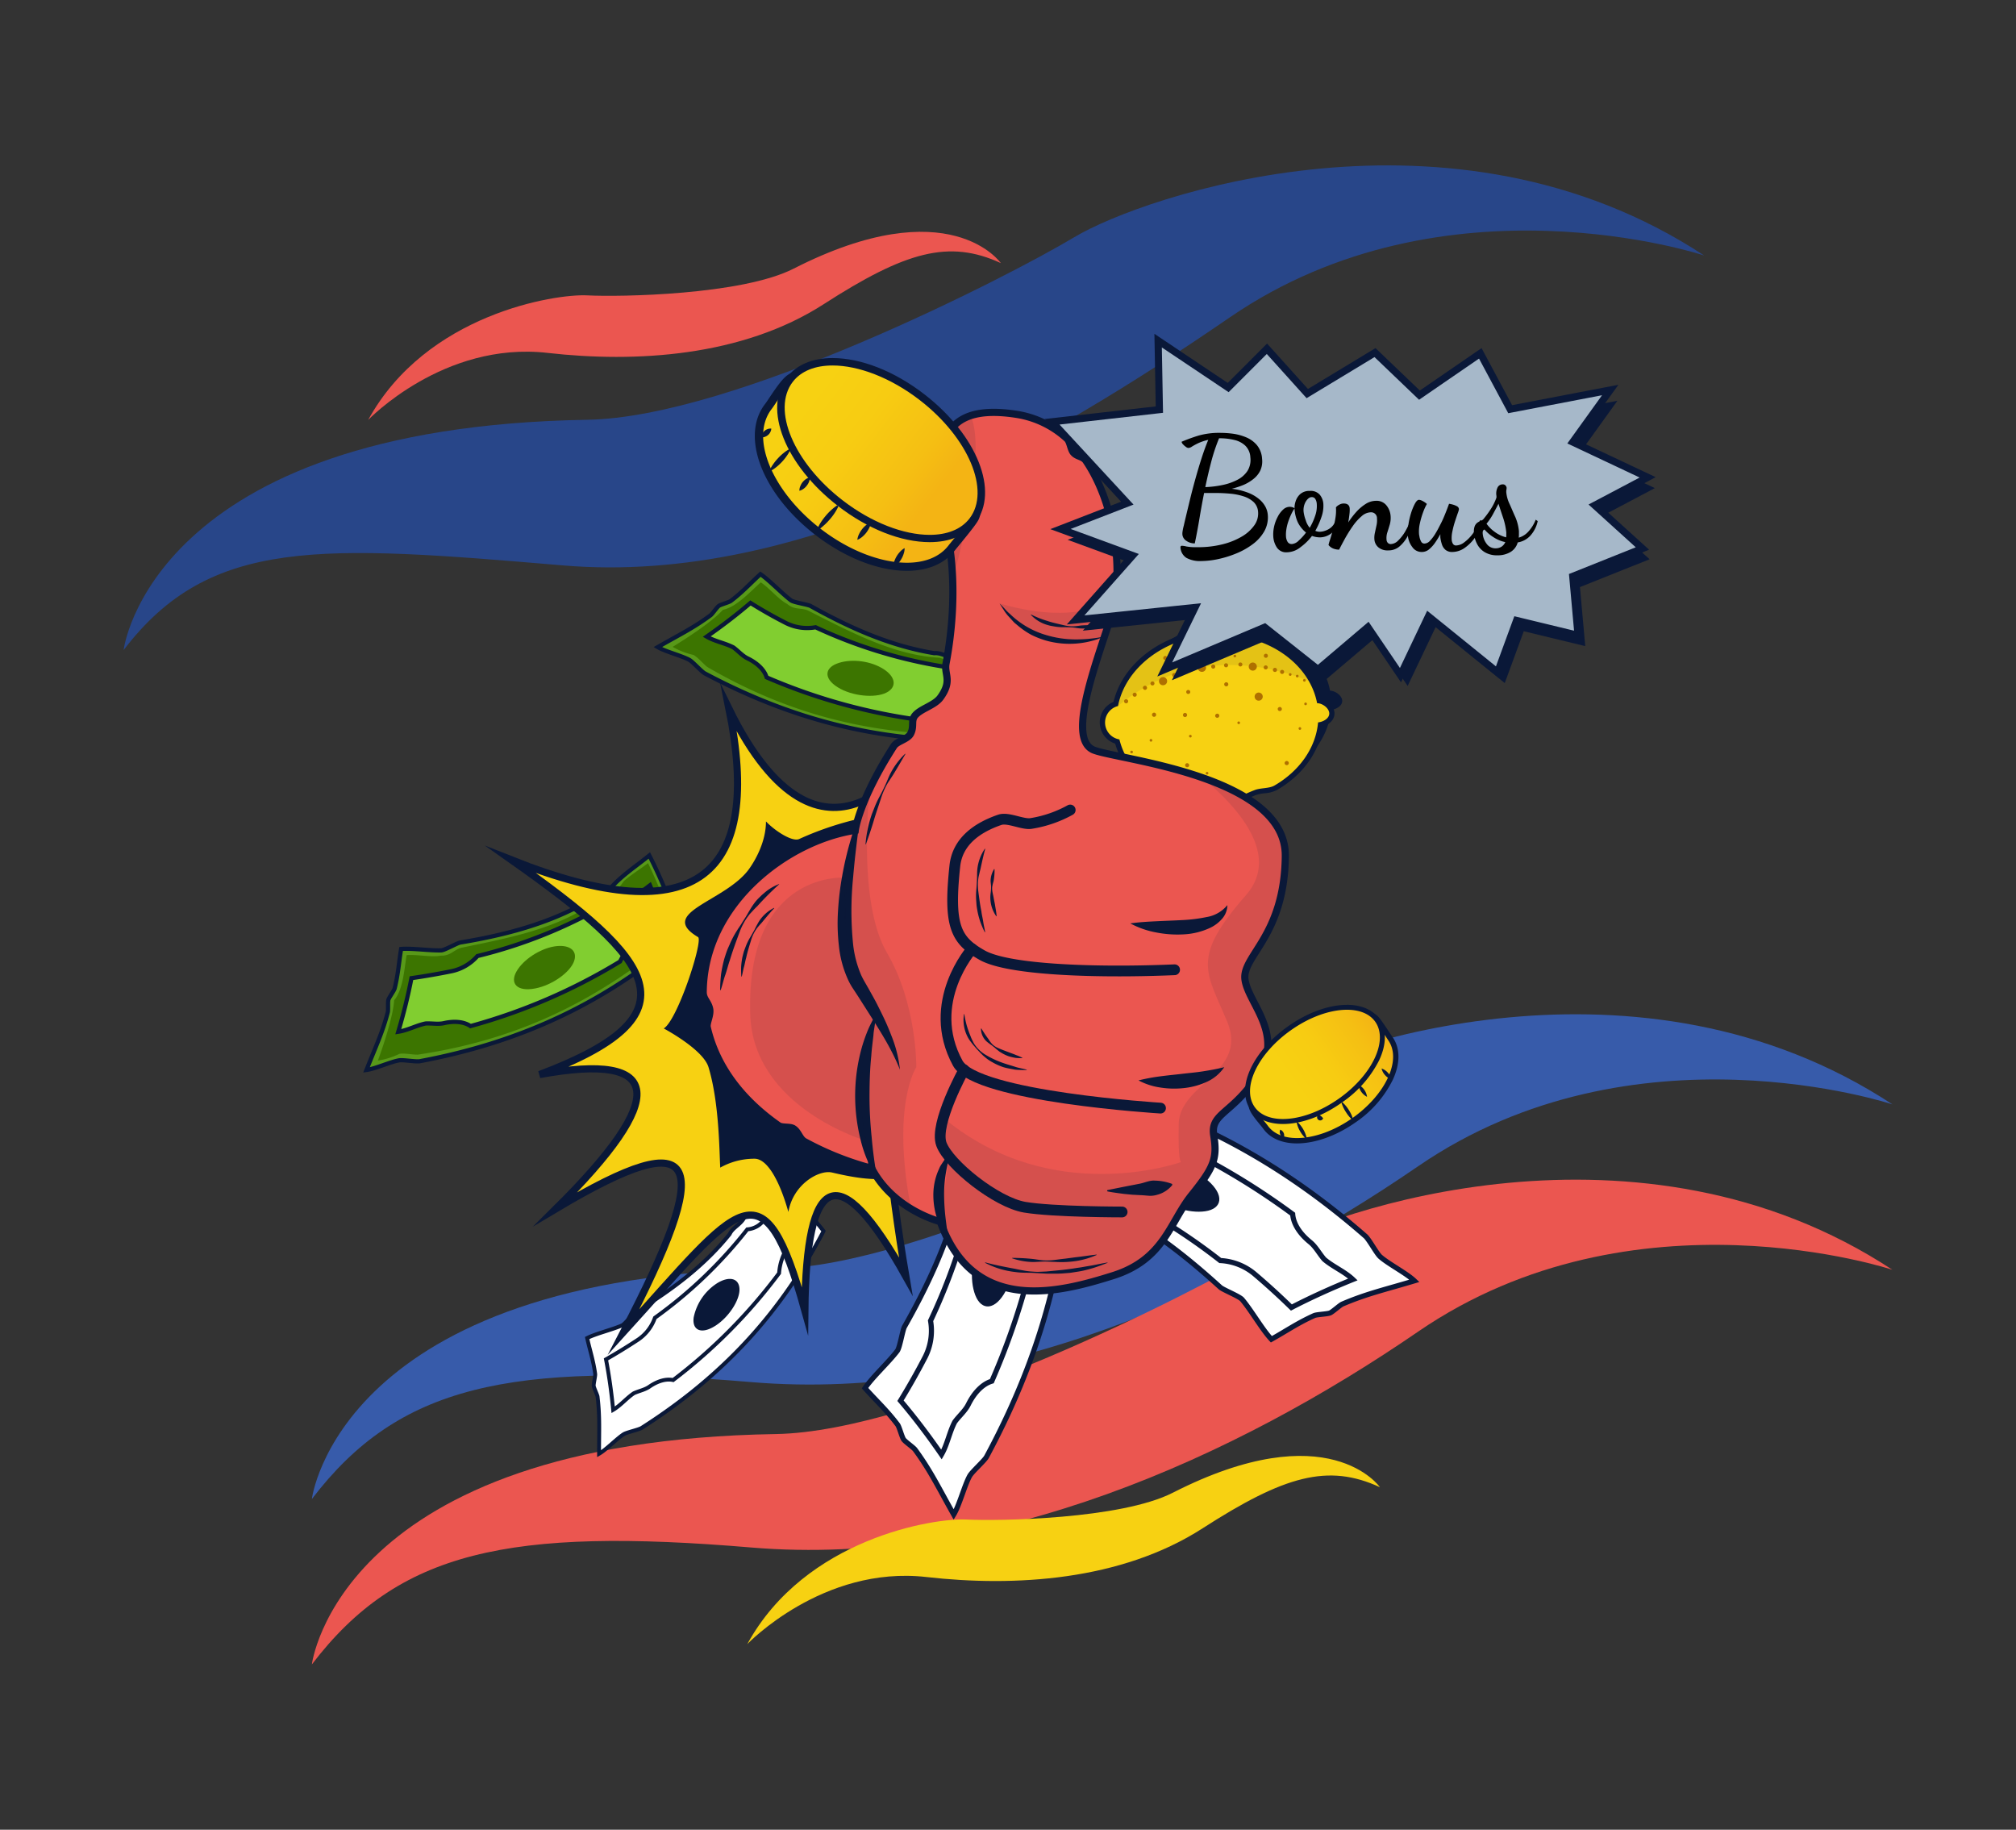 <?xml version="1.0" encoding="UTF-8"?> <svg xmlns="http://www.w3.org/2000/svg" xmlns:xlink="http://www.w3.org/1999/xlink" width="562" height="510" viewBox="0 0 562 510"><rect x="0" y="0" width="562" height="510" fill="#333333" stroke="none"/><defs><style>.cls-1,.cls-18{fill:none;}.cls-2{fill:#375baa;}.cls-17,.cls-3{fill:#eb5650;}.cls-4{fill:#284689;}.cls-15,.cls-19,.cls-5{fill:#0a1838;}.cls-6,.cls-7,.cls-8{fill:#fff;}.cls-11,.cls-12,.cls-17,.cls-18,.cls-36,.cls-6,.cls-8,.cls-9{stroke:#0a1838;stroke-miterlimit:10;}.cls-6{stroke-width:1.08px;}.cls-8{stroke-width:1.43px;}.cls-9{fill:#589919;}.cls-11,.cls-9{stroke-width:1.17px;}.cls-10{fill:#3c7500;}.cls-11{fill:#81ce30;}.cls-12,.cls-14{fill:#f7d112;}.cls-12,.cls-17,.cls-36{stroke-width:2px;}.cls-13{fill:#fffde8;}.cls-15{opacity:0.08;}.cls-16{fill:#af7000;}.cls-18{stroke-linecap:round;stroke-width:3px;}.cls-19{opacity:0.1;}.cls-20{fill:url(#linear-gradient);}.cls-21{fill:url(#linear-gradient-2);}.cls-22{fill:url(#linear-gradient-3);}.cls-23{fill:url(#linear-gradient-4);}.cls-24{fill:url(#linear-gradient-5);}.cls-25{fill:url(#linear-gradient-6);}.cls-26{fill:url(#linear-gradient-7);}.cls-27{fill:url(#linear-gradient-8);}.cls-28{fill:url(#linear-gradient-9);}.cls-29{fill:url(#linear-gradient-10);}.cls-30{fill:url(#linear-gradient-11);}.cls-31{fill:url(#linear-gradient-12);}.cls-32{fill:url(#linear-gradient-13);}.cls-33{fill:url(#linear-gradient-14);}.cls-34{fill:url(#linear-gradient-15);}.cls-35{fill:url(#linear-gradient-16);}.cls-36{fill:url(#linear-gradient-17);}</style><linearGradient id="linear-gradient" x1="-4704.74" y1="-1070.24" x2="-4639.71" y2="-1070.24" gradientTransform="matrix(-0.79, -0.61, -0.61, 0.79, -4112.18, -1876.02)" gradientUnits="userSpaceOnUse"><stop offset="0.06" stop-color="#f4b414"></stop><stop offset="0.21" stop-color="#f5bf13"></stop><stop offset="0.49" stop-color="#f7cc12"></stop><stop offset="0.74" stop-color="#f7d112"></stop></linearGradient><linearGradient id="linear-gradient-2" x1="-4694.99" y1="-1059.06" x2="-4694.2" y2="-1059.06" xlink:href="#linear-gradient"></linearGradient><linearGradient id="linear-gradient-3" x1="-4682.34" y1="-1059.06" x2="-4682.34" y2="-1059.06" xlink:href="#linear-gradient"></linearGradient><linearGradient id="linear-gradient-4" x1="-4672.31" y1="-1055.9" x2="-4671.83" y2="-1055.9" xlink:href="#linear-gradient"></linearGradient><linearGradient id="linear-gradient-5" x1="-4661.23" y1="-1059.23" x2="-4661.23" y2="-1059.23" xlink:href="#linear-gradient"></linearGradient><linearGradient id="linear-gradient-6" x1="-4652.09" y1="-1060.38" x2="-4651.27" y2="-1060.38" xlink:href="#linear-gradient"></linearGradient><linearGradient id="linear-gradient-7" x1="-4644.42" y1="-1063.99" x2="-4643.68" y2="-1063.99" xlink:href="#linear-gradient"></linearGradient><linearGradient id="linear-gradient-8" x1="-4704.47" y1="-1079.78" x2="-4640.15" y2="-1079.78" xlink:href="#linear-gradient"></linearGradient><linearGradient id="linear-gradient-9" x1="-512.9" y1="-53.72" x2="-469.89" y2="-53.72" gradientTransform="matrix(-0.82, 0.58, 0.58, 0.82, 0.08, 629.56)" xlink:href="#linear-gradient"></linearGradient><linearGradient id="linear-gradient-10" x1="-506.44" y1="-46.33" x2="-505.92" y2="-46.33" gradientTransform="matrix(-0.82, 0.58, 0.58, 0.82, 0.08, 629.56)" xlink:href="#linear-gradient"></linearGradient><linearGradient id="linear-gradient-11" x1="-498.08" y1="-46.33" x2="-498.08" y2="-46.33" gradientTransform="matrix(-0.82, 0.58, 0.58, 0.82, 0.08, 629.56)" xlink:href="#linear-gradient"></linearGradient><linearGradient id="linear-gradient-12" x1="-491.45" y1="-44.24" x2="-491.14" y2="-44.24" gradientTransform="matrix(-0.82, 0.58, 0.58, 0.82, 0.08, 629.56)" xlink:href="#linear-gradient"></linearGradient><linearGradient id="linear-gradient-13" x1="-484.13" y1="-46.45" x2="-484.13" y2="-46.45" gradientTransform="matrix(-0.82, 0.58, 0.58, 0.82, 0.08, 629.56)" xlink:href="#linear-gradient"></linearGradient><linearGradient id="linear-gradient-14" x1="-478.08" y1="-47.2" x2="-477.54" y2="-47.2" gradientTransform="matrix(-0.82, 0.58, 0.58, 0.82, 0.08, 629.56)" xlink:href="#linear-gradient"></linearGradient><linearGradient id="linear-gradient-15" x1="-473.01" y1="-49.59" x2="-472.52" y2="-49.59" gradientTransform="matrix(-0.82, 0.58, 0.58, 0.82, 0.08, 629.56)" xlink:href="#linear-gradient"></linearGradient><linearGradient id="linear-gradient-16" x1="-512.72" y1="-60.04" x2="-470.18" y2="-60.04" gradientTransform="matrix(-0.82, 0.58, 0.58, 0.82, 0.08, 629.56)" xlink:href="#linear-gradient"></linearGradient><linearGradient id="linear-gradient-17" x1="381.78" y1="209.63" x2="372.44" y2="65.97" gradientUnits="userSpaceOnUse"><stop offset="0.24" stop-color="#a6b8c9"></stop><stop offset="1" stop-color="#a6b8c9"></stop></linearGradient></defs><g id="Layer_2" data-name="Layer 2"><g id="Layer_1-2" data-name="Layer 1"><rect class="cls-1" width="562" height="510"></rect><path class="cls-2" d="M86.94,417.82s7.41-62.24,129.33-64.21C256.84,353,332.83,314.18,352,302.69s105.21-41.15,175.55,5.13c0,0-72.06-24-132.18,17.22-50.81,34.85-118.44,65.9-185.93,60.19S111.08,386.17,86.94,417.82Z"></path><path class="cls-3" d="M86.94,463.92s7.41-62.24,129.33-64.21c40.57-.66,116.56-39.43,135.72-50.92s105.21-41.15,175.55,5.13c0,0-72.06-24-132.18,17.22C344.55,406,276.92,437,209.43,431.33S111.08,432.27,86.94,463.92Z"></path><path class="cls-4" d="M34.46,181.19S41.87,119,163.79,117c40.57-.66,116.56-39.43,135.73-50.91s105.2-41.16,175.54,5.12c0,0-72.06-24-132.18,17.22C292.07,123.27,224.44,163.31,157,157.6S58.6,149.54,34.46,181.19Z"></path><path class="cls-5" d="M348.61,228.92a10.84,10.84,0,0,1,1.86,2.09,11.28,11.28,0,0,1,.76,1.18,8.55,8.55,0,0,1,.62,1.25c.35.87.57,1.79.84,2.67l.84,2.66a11.81,11.81,0,0,1,.25,5.64,9.86,9.86,0,0,1-2.83,4.86l-.07-.06a19.23,19.23,0,0,0,1.86-5c.12-.42.11-.87.2-1.3,0-.22.08-.44.1-.66v-.66c.05-.89,0-1.78-.05-2.69-.08-.45-.13-.91-.22-1.35a9.9,9.9,0,0,0-.4-1.31,7.36,7.36,0,0,0-.6-1.23c-.2-.41-.45-.79-.68-1.18-.87-1.59-1.71-3.18-2.57-4.83Z"></path><path class="cls-6" d="M167,405.2c2-1.13,5-4.27,6.89-5.46.85-.53,4.16-1.23,5-1.76,23.62-15.06,39.27-33,50.7-54.84A119.22,119.22,0,0,0,214,326.71c-2.13,3.81-5,7.9-6.24,12-.75,2.42-3.47,3.3-4.34,5.26-6.81,8.48-15.48,15.2-26.24,21.76-.69.42-3,3.34-3.77,3.69-2.79,1.22-7.21,2.26-9.73,3.53.75,3.39,1.74,6.29,2.24,10,.08.6-.48,2.74-.41,3.34s1,2.48,1.07,3C167.25,394.85,167,398.77,167,405.2Z"></path><path class="cls-7" d="M168.84,401.84a18.67,18.67,0,0,0,4.46-3.66c1.14-.7,3-1,4.45-1.56,24.75-14.48,39-32.57,50.2-53.28a119.29,119.29,0,0,0-13.58-14.65c-1.18,2.05-3,4.4-4.06,6.58-.78,3.05-1,3.77-2.49,5.66-.78,1-2,1.59-2.8,2.56-6.23,9.76-17,16.61-27,23.28-1.67,1.11-1.85,3.09-4.28,3.94-1.89,1.3-6,2-8.22,3.17.86,3.87,2.43,8.59,1.36,12C168.05,389.21,168.66,396.31,168.84,401.84Z"></path><path class="cls-6" d="M177.87,373.4a12.18,12.18,0,0,0,4.7-6.1,125.69,125.69,0,0,0,25.76-24.65,6.29,6.29,0,0,0,4.91-3q2-2.89,3.75-5.87c2.25,2.3,4.46,4.75,6.6,7.35q-1.87,3.28-4,6.5a15.38,15.38,0,0,0-2.4,7.24,150,150,0,0,1-29.54,29.79c-1.88-.41-4.24.19-6.65,1.86-1.28.88-2.88,1.16-4.31,1.82-2,1.33-3.66,3.38-5.76,4.62q-.72-7.44-2-14.07Q173.49,376.29,177.87,373.4Z"></path><path class="cls-5" d="M193.38,367.19c-.5,3.57,2.1,4.88,6.09,2.31,3.81-2.45,6.88-7.33,6.67-10.36s-3.06-3.42-6.2-1.49A14.88,14.88,0,0,0,193.38,367.19Z"></path><path class="cls-8" d="M265.87,422.15c1.58-2.59,3-8.15,4.46-10.78.65-1.17,4-4.12,4.67-5.29,17.66-32.74,24.21-63.66,23.34-96.39a157.45,157.45,0,0,0-28.72-9c0,5.8-.67,12.39.51,18,.7,3.29-1.89,6.07-1.63,8.9-2.41,14.25-8.12,27.65-16.36,42.22-.53.93-1.29,5.79-2,6.72-2.45,3.22-6.9,7.28-9,10.38,3.06,3.45,6.08,6.18,9.09,10.19.48.64,1.21,3.49,1.69,4.14s2.76,2.23,3.18,2.82C259.46,410,261.67,414.72,265.87,422.15Z"></path><path class="cls-7" d="M265.83,417.07a25.2,25.2,0,0,0,2.8-7.12c.87-1.56,2.81-3,4.15-4.69,19.34-32.81,24.16-63,23.78-94.28a156.18,156.18,0,0,0-25.24-8.2c0,3.14-.58,7-.44,10.25,1.06,4,1.23,5,.76,8.17-.25,1.69-1.25,3.11-1.59,4.79-.91,15.35-9,30.25-16.27,44.46-1.22,2.38-.15,4.79-2.42,7.35-1.35,2.74-5.7,6.27-7.48,9,3.5,3.94,8.37,8.4,9.33,13C256.74,402.93,262.05,410.78,265.83,417.07Z"></path><path class="cls-8" d="M257.91,378.24a16.19,16.19,0,0,0,1.5-10.11,166.62,166.62,0,0,0,13.93-45.26,8.39,8.39,0,0,0,3.76-6.68c.28-3.1.47-6.18.54-9.24q6.17,1.83,12.42,4.26-.06,5-.46,10.14a20.38,20.38,0,0,0,1.89,9.95,199.07,199.07,0,0,1-15,53.67c-2.45.74-4.8,3-6.52,6.45-.91,1.85-2.58,3.22-3.81,4.91-1.5,2.85-2.07,6.29-3.7,9.09q-5.64-8.19-11.43-15C253.48,386.42,255.77,382.36,257.91,378.24Z"></path><path class="cls-5" d="M271.88,361c1.73,4.46,5.59,4.3,8.55-1.27,2.84-5.3,3.25-12.95,1-16.33s-5.76-2-8.15,2.29C270.84,350.16,270.19,356.64,271.88,361Z"></path><path class="cls-8" d="M394.29,357c-2.18-2.1-7.29-4.72-9.54-6.73-1-.89-3.12-4.85-4.12-5.72-28-24.47-56.72-37.7-88.84-44.1a157.63,157.63,0,0,0-15.1,26c5.65,1.29,11.93,3.39,17.61,3.47,3.37.05,5.5,3.2,8.33,3.56,13.36,5.51,25.16,14.05,37.54,25.31.79.72,5.36,2.53,6.11,3.43,2.61,3.1,5.58,8.34,8.14,11.07,4-2.22,7.37-4.56,11.95-6.61.73-.32,3.67-.41,4.41-.73s2.78-2.2,3.45-2.48C381,360.57,386.11,359.46,394.29,357Z"></path><path class="cls-7" d="M389.32,355.92a25.14,25.14,0,0,0-6.33-4.31c-1.32-1.19-2.34-3.41-3.65-5.08-27.72-26.13-56.1-37.5-86.68-44.06a157.08,157.08,0,0,0-13.58,22.8c3.05.73,6.7,2.12,9.9,2.7,4.17-.14,5.18-.09,8.13,1.06,1.59.62,2.76,1.91,4.32,2.62,14.77,4.28,27.52,15.44,39.76,25.7,2.05,1.72,4.64,1.21,6.63,4,2.37,1.92,4.85,6.93,7.12,9.28,4.61-2.55,10-6.31,14.75-6.22C373.52,361.65,382.35,358.22,389.32,355.92Z"></path><path class="cls-8" d="M349.7,355.06a16.12,16.12,0,0,0-9.53-3.71,166.52,166.52,0,0,0-41.05-23.6,8.4,8.4,0,0,0-5.68-5.14q-4.44-1.46-8.89-2.58,3.13-5.59,6.9-11.17,4.89,1.17,9.79,2.7a20.53,20.53,0,0,0,10.12.36,199.38,199.38,0,0,1,49,26.49c.18,2.56,1.82,5.33,4.85,7.79,1.6,1.29,2.56,3.22,3.94,4.8,2.45,2.1,5.68,3.41,8,5.62Q368,360.31,360,364.44,355,359.55,349.7,355.06Z"></path><path class="cls-5" d="M336,337.61c4.74-.7,5.43-4.49.66-8.62-4.54-3.94-11.91-6-15.7-4.63s-3.21,5.18.42,8.46C325.17,336.23,331.35,338.29,336,337.61Z"></path><path class="cls-5" d="M346.32,232.62a6.13,6.13,0,0,1,1.49,3.35c.07.61,0,1.24,0,1.84a13.8,13.8,0,0,0,.24,1.81,9.45,9.45,0,0,1,.17,1.83,11.29,11.29,0,0,1-.1,1.84,10.6,10.6,0,0,1-1.14,3.49l-.1,0a15.68,15.68,0,0,1,.05-1.82c0-.6.1-1.18.13-1.77.16-1.17.26-2.33.44-3.52a6.31,6.31,0,0,0,0-1.79,11.28,11.28,0,0,0-.53-1.71c-.32-1.14-.54-2.26-.77-3.47Z"></path><path class="cls-9" d="M102.16,298.23c2.45-.33,6.7-2.28,9.11-2.69,1.07-.19,4.68.45,5.74.25,29.79-5.57,52.75-17.25,73-34.56a127.31,127.31,0,0,0-9-22.79c-3.68,3-8.19,5.92-11.11,9.51-1.73,2.13-4.82,1.9-6.48,3.53-10.27,5.76-21.69,9-35.13,11.23-.87.15-4.33,2.15-5.28,2.18-3.3.1-8.15-.64-11.19-.39-.62,3.71-.8,7-1.8,11-.16.64-1.59,2.56-1.76,3.19s0,2.89-.16,3.46C106.58,287.94,104.71,291.76,102.16,298.23Z"></path><path class="cls-10" d="M105.35,295.6a20.22,20.22,0,0,0,6-1.87c1.43-.24,3.37.23,5.1.23,30.7-4.54,52.3-16.94,71.92-33.2a127.68,127.68,0,0,0-7.72-20.19c-2,1.58-4.74,3.22-6.72,5-2,2.74-2.57,3.36-4.79,4.67-1.2.7-2.61.8-3.85,1.44-10.19,7.28-23.76,9.81-36.51,12.45-2.13.44-3.11,2.36-5.9,2.23-2.42.54-6.88-.4-9.53-.14-.69,4.24-1,9.61-3.47,12.58C109.66,282.61,107.41,290,105.35,295.6Z"></path><path class="cls-11" d="M125.9,270.7a13.15,13.15,0,0,0,7.19-4.22,135.76,135.76,0,0,0,35.81-14.34,6.85,6.85,0,0,0,6.16-1q3.16-2.11,6.13-4.39,2,4.84,3.66,10.06-3.22,2.53-6.66,4.9a16.49,16.49,0,0,0-5.34,6.29,162.34,162.34,0,0,1-41.69,18c-1.72-1.17-4.33-1.52-7.42-.82-1.64.37-3.36,0-5.07.09-2.57.51-5,1.91-7.65,2.31q2.3-7.77,3.68-14.94Q120.34,271.83,125.9,270.7Z"></path><path class="cls-10" d="M144,270.74c-1.94,3.38.14,5.74,5.18,4.77,4.82-.92,9.87-4.58,10.89-7.7s-1.69-4.67-5.63-4S145.89,267.43,144,270.74Z"></path><path class="cls-12" d="M255.15,210.12s-25.72,40.79-51.91-12.5c9.26,45.91-8.22,62.89-60.64,42.08,40,28.21,52.25,43.06,7.81,59.81,34.86-6.39,35.89,6.36,4.6,37.38,41.21-24.56,43.87-13.74,18.83,34.38,32.4-35.7,38.81-48.12,50.53-6,.39-38.05,9.22-43.36,28.15-9.5C243.56,303,242.28,253.47,255.15,210.12Z"></path><path class="cls-5" d="M242.46,227.58a87.57,87.57,0,0,0-19.68,6.28c-1.94.88-6.84-2.34-9.25-4.91,0,5.43-2.72,10.41-4.57,13.06-6.44,9.28-26,12.27-14.37,19.18,1.51.9-5.68,23.14-9.56,25.47,0,0,10.95,5.78,12.48,10.79,3,9.93,3,23.35,3.27,28a19.33,19.33,0,0,1,9.51-2.48c3.4-.08,6.89,5.6,9.49,14.84,1.29-7.67,8.49-11.83,12.15-11,5.16,1.21,10.24,2.14,14.92,1.74Z"></path><path class="cls-13" d="M343.13,209.89a6.94,6.94,0,1,1,7.29,6.58A7,7,0,0,1,343.13,209.89Z"></path><path class="cls-5" d="M315.66,202.6c1.42,5.57,4.36,9.07,9.36,11.81,2.13,1.17,5.57,1.51,8.06,2.29,3.57,1.12,7,3.19,11.12,3,3.57-.18,6.15-1.86,9.24-3,1.63-.61,4-.39,5.43-1.23,6.89-4,11.54-10.41,12.18-17.61,1.45-.14,3.19-1.12,3.12-2.56s-1.93-2.76-3.39-2.79c-2.19-11.43-14.52-19.76-28.93-19-13.57.69-24.49,9.19-26.57,19.86a4.75,4.75,0,0,0,.38,9.3Z"></path><path class="cls-14" d="M340.05,224a21.13,21.13,0,0,1-7.8-1.94c-1-.4-2-.77-3-1.08s-1.88-.5-2.94-.73a20.52,20.52,0,0,1-5.24-1.62c-5.16-2.82-8.14-6.48-9.6-11.82a5.47,5.47,0,0,1-.42-10.5c2.38-10.95,13.72-19.33,27.16-20,.6,0,1.2,0,1.79,0,13.76,0,25.34,8,27.78,19.14,1.64.31,3.42,1.74,3.51,3.42s-1.5,2.85-3.18,3.22c-.83,7.09-5.35,13.48-12.48,17.61a8.59,8.59,0,0,1-3.28.84,10.16,10.16,0,0,0-2.27.44c-.83.32-1.65.68-2.44,1a19.39,19.39,0,0,1-7,2Z"></path><path class="cls-5" d="M340,176.92c13.65,0,25.07,8.12,27.17,19.08,1.47,0,3.32,1.36,3.39,2.79s-1.67,2.42-3.12,2.56c-.64,7.2-5.29,13.62-12.18,17.61-1.45.84-3.8.62-5.43,1.23-3.09,1.16-5.67,2.84-9.24,3h-.57c-3.84,0-7.15-1.92-10.55-3-2.49-.78-5.92-1.12-8.05-2.29-5-2.74-7.95-6.24-9.37-11.81a4.75,4.75,0,0,1-.38-9.3c2.08-10.67,13-19.17,26.57-19.86.59,0,1.18-.05,1.76-.05m0-1.45c-.61,0-1.22,0-1.83,0-13.6.7-25.11,9.13-27.75,20.2a6.2,6.2,0,0,0,.45,11.63c1.56,5.34,4.63,9,9.85,11.88a20.93,20.93,0,0,0,5.43,1.69c1.05.23,2,.45,2.89.71s1.91.68,2.92,1.07a21.73,21.73,0,0,0,8.06,2l.65,0a19.7,19.7,0,0,0,7.26-2.09c.78-.35,1.59-.71,2.41-1a10.75,10.75,0,0,1,2.1-.4,9.2,9.2,0,0,0,3.55-.93c7.17-4.15,11.77-10.54,12.78-17.66,1.81-.56,3.34-2,3.24-3.84s-1.83-3.45-3.62-4C365.7,183.51,354,175.47,340,175.47Z"></path><path class="cls-15" d="M311.72,196.74c21.23-17.76,45-10.31,53.18-6.9-4.67-8.12-15-13.46-26.63-12.87C324.74,177.66,313.85,186.11,311.72,196.74Z"></path><path class="cls-16" d="M349.91,193.59a1.13,1.13,0,1,1,.4,1.55A1.13,1.13,0,0,1,349.91,193.59Z"></path><path class="cls-16" d="M356.92,187a.58.58,0,0,1,.78-.21.57.57,0,0,1,.2.78.56.56,0,0,1-.77.2A.57.57,0,0,1,356.92,187Z"></path><path class="cls-16" d="M354.92,186.43a.57.57,0,0,1,1,.58.57.57,0,0,1-1-.58Z"></path><path class="cls-16" d="M352.35,185.74a.57.57,0,0,1,.78-.2.56.56,0,0,1,.2.77.57.57,0,0,1-.77.21A.58.58,0,0,1,352.35,185.74Z"></path><path class="cls-16" d="M345.3,184.92a.56.56,0,1,1,.2.77A.56.56,0,0,1,345.3,184.92Z"></path><path class="cls-16" d="M337.72,185.51a.57.57,0,0,1,.78-.2.56.56,0,0,1,.2.77.57.57,0,0,1-.77.21A.58.58,0,0,1,337.72,185.51Z"></path><path class="cls-16" d="M341.3,185.15a.57.57,0,0,1,.78-.2.56.56,0,0,1,.2.77.57.57,0,0,1-.78.2A.56.56,0,0,1,341.3,185.15Z"></path><path class="cls-16" d="M331.94,186.19a.57.57,0,0,1,.78-.2.56.56,0,0,1,.2.77.58.58,0,0,1-.78.21A.57.57,0,0,1,331.94,186.19Z"></path><path class="cls-16" d="M326.85,187.86a.56.56,0,0,1,1,.57.56.56,0,1,1-1-.57Z"></path><path class="cls-16" d="M329.64,186.73a.56.56,0,0,1,.77-.2.57.57,0,0,1,.21.77.58.58,0,0,1-.78.21A.57.57,0,0,1,329.64,186.73Z"></path><path class="cls-16" d="M318.68,191.43a.57.57,0,0,1,1,.58.56.56,0,0,1-.77.2A.58.58,0,0,1,318.68,191.43Z"></path><path class="cls-16" d="M315.83,193.35a.57.57,0,0,1,.78-.2.56.56,0,0,1,.2.77.57.57,0,0,1-.78.2A.56.56,0,0,1,315.83,193.35Z"></path><path class="cls-16" d="M313.44,195.17a.56.56,0,0,1,.77-.2.57.57,0,1,1-.77.2Z"></path><path class="cls-16" d="M321.23,198.92a.57.57,0,0,1,.78-.2.57.57,0,0,1-.58,1A.57.57,0,0,1,321.23,198.92Z"></path><path class="cls-16" d="M329.85,199a.56.56,0,1,1,1,.57.56.56,0,1,1-1-.57Z"></path><path class="cls-16" d="M336.17,215.33a.37.37,0,1,1,.64.38.38.38,0,0,1-.51.13A.37.37,0,0,1,336.17,215.33Z"></path><path class="cls-16" d="M341.27,218.57a.37.37,0,1,1,.13.51A.38.38,0,0,1,341.27,218.57Z"></path><path class="cls-16" d="M320.53,206.16a.38.38,0,0,1,.52-.13.38.38,0,0,1,.13.51.37.37,0,0,1-.51.13A.37.37,0,0,1,320.53,206.16Z"></path><path class="cls-16" d="M331.51,205a.38.38,0,0,1,.52-.13.38.38,0,0,1,.13.51.37.37,0,0,1-.51.13A.37.37,0,0,1,331.51,205Z"></path><path class="cls-16" d="M339.36,179.83a.37.37,0,0,1,.51-.14.38.38,0,0,1,.14.51.37.37,0,1,1-.65-.37Z"></path><path class="cls-16" d="M345,201.27a.37.37,0,1,1,.13.51A.36.36,0,0,1,345,201.27Z"></path><path class="cls-16" d="M323.39,215.44a.37.37,0,0,1,.51-.13.37.37,0,1,1-.38.64A.38.38,0,0,1,323.39,215.44Z"></path><path class="cls-16" d="M359.35,187.82a.37.37,0,0,1,.51-.14.39.39,0,0,1,.14.52.4.4,0,0,1-.52.13A.38.38,0,0,1,359.35,187.82Z"></path><path class="cls-16" d="M343.92,182.67a.37.37,0,1,1,.64.38.37.37,0,0,1-.51.13A.36.36,0,0,1,343.92,182.67Z"></path><path class="cls-16" d="M362.05,202.86a.38.38,0,0,1,.51-.13.38.38,0,0,1,.14.51.39.39,0,0,1-.52.14A.4.4,0,0,1,362.05,202.86Z"></path><path class="cls-16" d="M327.42,185.54a.38.38,0,0,1,.52-.13.38.38,0,0,1,.13.51.37.37,0,0,1-.51.13A.37.37,0,0,1,327.42,185.54Z"></path><path class="cls-16" d="M315.13,209.42a.38.38,0,0,1,.51-.14.37.37,0,1,1-.37.65A.37.37,0,0,1,315.13,209.42Z"></path><path class="cls-16" d="M363.64,196a.37.37,0,0,1,.51-.14.39.39,0,0,1,.13.52.38.38,0,0,1-.51.13A.36.36,0,0,1,363.64,196Z"></path><path class="cls-16" d="M363.3,189.44a.39.39,0,0,1,.52-.14.4.4,0,0,1,.13.52.38.38,0,0,1-.51.13A.37.37,0,0,1,363.3,189.44Z"></path><path class="cls-16" d="M361.31,188.25a.37.37,0,0,1,.51-.13.36.36,0,0,1,.13.51.37.37,0,1,1-.64-.38Z"></path><path class="cls-16" d="M330.76,192.59a.57.57,0,0,1,.78-.2.56.56,0,1,1-.78.2Z"></path><path class="cls-16" d="M338.85,199.2a.56.56,0,0,1,.77-.2.58.58,0,0,1,.21.78.57.57,0,1,1-1-.58Z"></path><path class="cls-16" d="M358.21,212.39a.57.57,0,0,1,.78-.2.56.56,0,1,1-.57,1A.55.55,0,0,1,358.21,212.39Z"></path><path class="cls-16" d="M352.39,182.5a.58.58,0,0,1,.78-.21.57.57,0,0,1,.2.78.56.56,0,0,1-.77.2A.57.57,0,0,1,352.39,182.5Z"></path><path class="cls-16" d="M330.46,213a.56.56,0,0,1,.77-.2.57.57,0,0,1,.2.78.58.58,0,0,1-.77.2A.57.57,0,0,1,330.46,213Z"></path><path class="cls-16" d="M334,182.36a.56.56,0,1,1,.2.77A.56.56,0,0,1,334,182.36Z"></path><path class="cls-16" d="M324.36,183.11a.56.56,0,0,1,.77-.2.58.58,0,0,1,.21.78.59.59,0,0,1-.78.2A.57.57,0,0,1,324.36,183.11Z"></path><path class="cls-16" d="M320.79,190.21a.56.56,0,1,1,.2.77A.56.56,0,0,1,320.79,190.21Z"></path><path class="cls-16" d="M356.29,197.33a.56.56,0,0,1,.77-.2.58.58,0,0,1,.21.78.57.57,0,1,1-1-.58Z"></path><path class="cls-16" d="M341.35,190.45a.57.57,0,1,1,.2.77A.56.56,0,0,1,341.35,190.45Z"></path><path class="cls-16" d="M348.27,185.22a1.13,1.13,0,1,1,.4,1.55A1.13,1.13,0,0,1,348.27,185.22Z"></path><path class="cls-16" d="M334.07,185.56a1.14,1.14,0,1,1,.41,1.55A1.13,1.13,0,0,1,334.07,185.56Z"></path><path class="cls-16" d="M323.23,189.29a1.14,1.14,0,1,1,.41,1.55A1.14,1.14,0,0,1,323.23,189.29Z"></path><path class="cls-9" d="M183.37,180.36c2.12,1.27,6.66,2.39,8.81,3.58.95.52,3.38,3.27,4.33,3.77,26.76,14.24,52,19.43,78.64,18.57a128.53,128.53,0,0,0,7.18-23.44c-4.73,0-10.1-.48-14.62.5-2.68.58-4.95-1.52-7.26-1.28-11.62-1.91-22.57-6.5-34.47-13.14-.76-.43-4.73-1-5.49-1.59-2.63-2-6-5.59-8.5-7.29-2.79,2.52-5,5-8.26,7.46-.52.39-2.83,1-3.36,1.39s-1.8,2.26-2.28,2.61C193.25,175.07,189.41,176.9,183.37,180.36Z"></path><path class="cls-10" d="M187.51,180.3a20.9,20.9,0,0,0,5.82,2.25c1.27.7,2.49,2.27,3.84,3.36,26.82,15.6,51.44,19.38,76.92,18.92a127.76,127.76,0,0,0,6.56-20.59c-2.55,0-5.71-.45-8.35-.32-3.29.89-4.1,1-6.65.66-1.38-.19-2.55-1-3.91-1.27-12.51-.67-24.69-7.16-36.31-13.05-1.93-1-3.89-.1-6-1.94-2.24-1.08-5.13-4.61-7.36-6-3.19,2.88-6.8,6.86-10.56,7.66C199,172.83,192.62,177.19,187.51,180.3Z"></path><path class="cls-11" d="M219.11,173.66a13.2,13.2,0,0,0,8.25,1.18A135.9,135.9,0,0,0,264.29,186a6.86,6.86,0,0,0,5.46,3c2.53.22,5,.36,7.53.4q-1.45,5-3.41,10.14-4.1,0-8.27-.33a16.69,16.69,0,0,0-8.09,1.59,162.24,162.24,0,0,1-43.79-12c-.62-2-2.43-3.89-5.29-5.28-1.51-.73-2.63-2.09-4-3.08-2.33-1.21-5.13-1.66-7.42-3q6.64-4.63,12.2-9.39Q214.05,171.08,219.11,173.66Z"></path><path class="cls-10" d="M233.21,185c-3.62,1.44-3.47,4.57,1.08,7,4.33,2.28,10.56,2.58,13.31.77s1.59-4.71-1.9-6.64C242.05,184.06,236.77,183.57,233.21,185Z"></path><path class="cls-5" d="M347.1,280.5a13,13,0,0,1,1.37,2.89,13.92,13.92,0,0,1,.75,3.12,31.11,31.11,0,0,1,.11,3.2c0,.53,0,1.06,0,1.59s.07,1.07,0,1.6,0,1.07-.07,1.61-.18,1.06-.29,1.59a10.77,10.77,0,0,1-.44,1.57,8.52,8.52,0,0,1-.61,1.51c-.26.47-.51,1-.79,1.42l-1,1.28c-.17.22-.34.43-.52.62l-.61.54c-.4.36-.81.7-1.23,1l-.07-.08q.45-.66.93-1.29l.47-.61c.14-.22.26-.45.4-.67l.8-1.31c.21-.47.44-.93.65-1.39a22.65,22.65,0,0,0,1.83-5.87,11.67,11.67,0,0,0,.16-3.12,8.17,8.17,0,0,0-.24-1.56c-.11-.51-.21-1-.36-1.52-.44-2-.89-4-1.39-6.11Z"></path><path class="cls-17" d="M262.17,194.4c3.4-4.71,1-6.4,1.55-9.43,1.34-7,3.11-20.25.78-34.24-3.4-20.38-6.8-39.27,18.89-35.24a26.84,26.84,0,0,1,14.08,6.8c.85.77,1,3,1.79,3.87,1,1.14,2.57,1,3.44,2.22,9,13.29,10.42,33.22,7,43.58-5.09,15.5-12.1,34.39-4.67,37.15s53.5,7.22,53.28,29.5-12.1,27.81-11.25,34.39,11,15.07,3.82,26.33-13.58,10.82-12.52,17.19,0,8.92-6.16,16.56-7.62,18-22,22.5-38.72,11.25-48.07-15.07c0,0-13-3.19-19.12-14.86a84.4,84.4,0,0,1-18.71-7.45c-1.42-.77-1.69-2.72-3.14-3.63-1-.62-3.15-.16-4.13-.85-8.73-6.11-17-15-19.87-27.34-.3-1.29,1.07-3.46.66-5.24-.46-2-1.8-2.65-1.79-4.63.19-24.92,23.73-42.27,42.39-45.08,0,0,1-8.28,10.77-23.48.87-1.37,3.91-1.89,4.69-3.5,1-2,.06-3.48,1.11-4.9C256.53,197.54,260.54,196.67,262.17,194.4Z"></path><path class="cls-18" d="M298.34,225.77a33.27,33.27,0,0,1-10.88,3.75c-2.36.4-6.44-1.83-8.8-1-6.25,2.16-11.75,6-12.48,12.85-1.79,16.74.22,20.69,7.63,24.87,4.73,2.66,16.38,3.92,29.37,4.28,8,.23,16.53.11,24.26-.22"></path><path class="cls-18" d="M271,264.46s-13.26,14.92-4,31.89c5.16,9.38,56.52,12.51,56.52,12.51"></path><path class="cls-18" d="M268.74,298.16s-8.37,15.06-6.32,20.72,15.31,16.28,23.27,17.61,27.13,1.32,27.13,1.32"></path><path class="cls-5" d="M240.06,225.75c-.9,6.33-1.72,12.61-2.24,18.87a92.9,92.9,0,0,0,0,18.57,29.87,29.87,0,0,0,2.24,8.58,20.93,20.93,0,0,0,1,1.92l1.19,2.08c.77,1.41,1.58,2.79,2.3,4.23s1.44,2.87,2.12,4.33,1.29,2.95,1.87,4.45a35.26,35.26,0,0,1,2.34,9.38c-2.37-6-5.8-11.19-9.17-16.53l-2.55-4-1.31-2a17.44,17.44,0,0,1-1.29-2.24,30,30,0,0,1-2.7-9.76,54.73,54.73,0,0,1-.24-9.82,81.38,81.38,0,0,1,1.15-9.63A91.37,91.37,0,0,1,240.06,225.75Z"></path><path class="cls-5" d="M244.55,328.57a34.88,34.88,0,0,1-4.67-11,50,50,0,0,1-.09-23.86,43.49,43.49,0,0,1,1.8-5.71,27.88,27.88,0,0,1,1.22-2.74c.45-.89.9-1.78,1.4-2.64-.08,1-.21,2-.34,3s-.33,1.92-.38,2.9c-.21,1.94-.48,3.84-.6,5.75-.39,3.81-.49,7.61-.5,11.4A111.66,111.66,0,0,0,243,317C243.32,320.84,243.85,324.65,244.55,328.57Z"></path><path class="cls-5" d="M315.1,257.38c2.55-.37,5-.49,7.41-.61s4.77-.19,7.1-.32a43.24,43.24,0,0,0,6.75-.84,9.46,9.46,0,0,0,5.8-3.33,5.91,5.91,0,0,1-1.42,3.74,10.11,10.11,0,0,1-3.26,2.53,19.67,19.67,0,0,1-7.63,1.89,30.52,30.52,0,0,1-7.59-.55A24.54,24.54,0,0,1,315.1,257.38Z"></path><path class="cls-5" d="M317.38,301.14a52.4,52.4,0,0,1,6.18-1.15c2-.27,4-.45,5.93-.68s3.88-.39,5.8-.69,3.84-.63,6-1.17a11.72,11.72,0,0,1-5.08,4.18,20.33,20.33,0,0,1-6.3,1.66,24.39,24.39,0,0,1-6.39-.16A18.57,18.57,0,0,1,317.38,301.14Z"></path><path class="cls-5" d="M308.77,331.7l4.47-.9,4.43-.86c1.46-.28,2.86-1,4.33-.87a14.26,14.26,0,0,1,4.64.88h0a.24.24,0,0,1,.14.31l0,.07a8.08,8.08,0,0,1-4.2,2.69,6.48,6.48,0,0,1-2.31.27c-.79-.06-1.57-.14-2.33-.17l-2.3-.12-2.3-.22c-1.52-.21-3-.38-4.55-.69a.21.21,0,0,1-.16-.24A.22.22,0,0,1,308.77,331.7Z"></path><path class="cls-19" d="M347.07,273c.85,6.58,11,15.07,3.82,26.32s-13.59,10.82-12.52,17.19,0,8.92-6.16,16.56-7.63,18-22,22.5-38.72,11.25-48.08-15.07l2.41-18.09c-4.42-4.55-.81-10.23-.81-10.23,29.82,24.12,64.43,12.1,65.53,11.71-.15,0-.87-.53-.67-10.61.21-11.26,19.43-14.35,13.53-28.48s-10.22-17.66,5.24-35.32c9.65-11-2-24.31-12.18-32.72,12.15,4.26,23.2,10.91,23.1,21.85C358.11,260.91,346.22,266.43,347.07,273Z"></path><path class="cls-5" d="M264.38,345.36a16.52,16.52,0,0,1-3.1-5.59,20.84,20.84,0,0,1-1.09-6.38,17.45,17.45,0,0,1,1.1-6.43c.2-.51.42-1,.64-1.51s.55-.94.84-1.4l.45-.67c.17-.21.34-.42.53-.62a15.29,15.29,0,0,1,1.11-1.16,53.4,53.4,0,0,0-1.29,6,36.46,36.46,0,0,0-.38,5.8,58.78,58.78,0,0,0,.38,5.88C263.79,341.23,264.09,343.24,264.38,345.36Z"></path><path class="cls-19" d="M311,165.71s-7.52,9.59-32.38,2.49c0,0,9.87,13.76,29.25,9.2C307.91,177.4,310.7,170.15,311,165.71Z"></path><path class="cls-19" d="M242.46,220.06s-3.66,31.1,4.77,45.46,8.21,31.93,8.21,31.93-7.07,10.42-1.48,39.44c0,0-7.29-5.79-10.9-11.24,0,0-7.59-22.35,1.49-43.46C244.55,282.19,226,266.37,242.46,220.06Z"></path><path class="cls-19" d="M241.53,318s-31.64-9.13-32.39-35.37c-1.15-40.4,26.75-38,26.75-38-1.23,12.44-.42,22.63,8.66,39.39C238.83,294.73,239.15,306,241.53,318Z"></path><path class="cls-5" d="M307.91,177.4a24.29,24.29,0,0,1-16.45,1.11,25.34,25.34,0,0,1-3.95-1.56,22,22,0,0,1-3.51-2.37l-.81-.67-.41-.34-.36-.38L281,171.63a11.86,11.86,0,0,1-1.23-1.68c-.39-.58-.76-1.17-1.12-1.75.49.49,1,1,1.44,1.48a12.33,12.33,0,0,0,1.45,1.44,24.29,24.29,0,0,0,10.33,5.95,28.44,28.44,0,0,0,7.91,1.15A38.58,38.58,0,0,0,307.91,177.4Z"></path><path class="cls-19" d="M265.57,161.5a85.18,85.18,0,0,0-1.07-10.76c-2.66-16-5.32-31,6-34.85h0S276.09,123.47,265.57,161.5Z"></path><path class="cls-5" d="M274.65,236.61c-.54,1.92-.93,3.81-1.35,5.71-.13.48-.25,1-.35,1.44a9,9,0,0,0-.26,1.45,14,14,0,0,0,0,3c.27,2,.49,3.89.89,5.8.11,1,.37,1.92.51,2.9s.4,1.93.53,2.93l-.1,0a28,28,0,0,1-1.19-2.76,22.21,22.21,0,0,1-.8-2.9c-.09-.49-.18-1-.25-1.48s-.09-1-.13-1.51a18.78,18.78,0,0,1,0-3c.1-1,.15-2,.2-3s0-2,.11-3a12.59,12.59,0,0,1,2.08-5.62Z"></path><path class="cls-5" d="M277.25,242.28a16.32,16.32,0,0,1-.27,3.31,13.27,13.27,0,0,0-.38,1.63,5.39,5.39,0,0,0,.12,1.65c.1.55.25,1.09.32,1.62l.32,1.6c.16,1.08.39,2.13.47,3.29l-.1,0a9.07,9.07,0,0,1-1.56-6.53,11.85,11.85,0,0,0,.11-1.68c0-.56-.13-1.14-.13-1.71a6.37,6.37,0,0,1,1-3.25Z"></path><path class="cls-5" d="M268.82,282.63a26.73,26.73,0,0,0,.66,3.13,29.71,29.71,0,0,0,1.06,3,11.07,11.07,0,0,0,.65,1.45,6.47,6.47,0,0,0,.82,1.36,9.85,9.85,0,0,0,2.33,2.18,25.77,25.77,0,0,0,5.73,2.68c1,.34,2,.61,3,.94s2.09.47,3.15.78v.1c-1.09,0-2.19,0-3.28-.11-1.08-.22-2.18-.37-3.23-.69a16.51,16.51,0,0,1-3-1.34,11.92,11.92,0,0,1-1.41-.88c-.45-.33-.86-.7-1.29-1.05-.77-.79-1.55-1.55-2.24-2.4a16.24,16.24,0,0,1-1.05-1.28,9.2,9.2,0,0,1-.92-1.38,10.23,10.23,0,0,1-1.07-6.46Z"></path><path class="cls-5" d="M273.57,286.65a32.91,32.91,0,0,0,2,3,8.52,8.52,0,0,0,1.1,1.45,5.18,5.18,0,0,0,1.54,1c1.12.5,2.25.9,3.37,1.33.57.21,1.14.41,1.7.66a14.15,14.15,0,0,1,1.72.74l0,.09a13.41,13.41,0,0,1-1.9-.06,17.08,17.08,0,0,1-1.85-.43,11.28,11.28,0,0,1-1.74-.78l-.82-.49c-.26-.18-.5-.4-.75-.59s-.48-.42-.72-.62l-.74-.58a16.64,16.64,0,0,1-1.53-1.16,5,5,0,0,1-1.49-3.49Z"></path><path class="cls-5" d="M274.62,351.85c2.8.76,5.61,1.3,8.44,1.82.7.16,1.41.3,2.12.42a19.5,19.5,0,0,0,2.15.3c.72.05,1.44.12,2.16.1s1.45-.06,2.17-.09c2.88-.27,5.74-.52,8.57-1,.71-.09,1.42-.2,2.13-.34l2.12-.36c1.42-.26,2.83-.59,4.28-.81l0,.09c-1.36.54-2.72,1.06-4.12,1.48s-2.82.79-4.27,1c-.72.11-1.44.23-2.17.33l-2.19.17L295,355h-1.1c-.73,0-1.46,0-2.18,0l-4.36-.24c-1.45,0-2.92,0-4.38-.22a23.62,23.62,0,0,1-8.35-2.55Z"></path><path class="cls-5" d="M282.19,350.61a55.16,55.16,0,0,1,5.91.32c1,.13,2,.32,2.95.37a17.14,17.14,0,0,0,2.95-.12c1-.12,2-.27,2.94-.36l2.91-.39c1.95-.21,3.87-.53,5.87-.74l0,.1a22.22,22.22,0,0,1-5.75,1.69,27.84,27.84,0,0,1-6,.24c-1,0-2-.12-3-.09s-2,.12-3,.13a18.83,18.83,0,0,1-5.88-1.06Z"></path><path class="cls-5" d="M306.35,174.43a13.4,13.4,0,0,1-4.89.74c-.83,0-1.66-.22-2.48-.28s-1.64-.06-2.47-.07a13.86,13.86,0,0,1-2.49-.19l-1.24-.22c-.41-.1-.81-.22-1.21-.34a10,10,0,0,1-4.21-2.72l.07-.08a26.34,26.34,0,0,0,4.47,1.78c1.51.52,3.08.83,4.67,1.22a11.07,11.07,0,0,0,2.43.3c.81,0,1.63-.14,2.44-.24a36.42,36.42,0,0,1,4.9,0Z"></path><path class="cls-5" d="M217.21,246.48a82.76,82.76,0,0,0-6.07,6.07c-.52.5-1,1-1.5,1.55-.24.27-.5.52-.73.8l-.65.87a18.09,18.09,0,0,0-2,3.8c-1,2.7-2,5.37-2.82,8.12-.48,1.35-.79,2.75-1.28,4.12s-.76,2.78-1.26,4.17l-.14,0a38.18,38.18,0,0,1,.25-4.4,35.63,35.63,0,0,1,.9-4.32c.22-.71.44-1.41.69-2.11s.57-1.36.85-2a25.61,25.61,0,0,1,2.08-3.9c.37-.63.83-1.21,1.2-1.84s.79-1.23,1.17-1.85.73-1.28,1.12-1.9a19.2,19.2,0,0,1,1.22-1.86,11.57,11.57,0,0,1,1.46-1.67c.27-.26.52-.52.8-.77l.85-.72a13.54,13.54,0,0,1,3.84-2.23Z"></path><path class="cls-5" d="M215.83,253.15c-1.26,1.33-2.37,2.69-3.51,4.07-.31.33-.61.66-.89,1a8.55,8.55,0,0,0-.81,1.09,11,11,0,0,0-1.15,2.45c-.52,1.73-1.08,3.42-1.45,5.17-.26.86-.38,1.75-.63,2.61s-.36,1.77-.62,2.66h-.1a23.24,23.24,0,0,1-.06-2.77,19.6,19.6,0,0,1,.37-2.74c.12-.45.22-.9.35-1.34s.31-.88.47-1.31a15.47,15.47,0,0,1,1.17-2.51c.48-.79.92-1.59,1.37-2.39a27.2,27.2,0,0,1,1.31-2.43,10.65,10.65,0,0,1,4.13-3.66Z"></path><path class="cls-5" d="M252.41,210.15c-1.17,2-2.31,4-3.52,5.94-.32.48-.64,1-.95,1.45a17.06,17.06,0,0,0-.89,1.48,22.14,22.14,0,0,0-1.35,3.18c-.71,2.2-1.48,4.36-2.13,6.56s-1.39,4.37-2.19,6.57l-.1,0a33.41,33.41,0,0,1,1.27-6.87c.17-.55.34-1.11.54-1.66l.64-1.62A28.45,28.45,0,0,1,245.2,222c.54-1,1.07-2.06,1.56-3.11s.89-2.15,1.41-3.2a20.94,20.94,0,0,1,4.16-5.6Z"></path><path class="cls-20" d="M252.87,158c-7.75,0-16.8-3.55-24.82-9.75-6.73-5.2-11.9-11.63-14.54-18.11-2.73-6.68-2.46-12.65.74-16.81.28-.35.72-1,1.23-1.78,2.14-3.2,3.89-5.7,5.36-6.37a11.4,11.4,0,0,1,4.63-.94c7.76,0,17.52,7,26.06,13.62l2.92,2.25c10.95,8.37,20.4,15.61,17.51,24-.31.89-2.18,3.26-5.53,7.32-.53.65-.94,1.15-1.1,1.36-2.64,3.41-6.95,5.22-12.46,5.22Z"></path><path class="cls-5" d="M225.47,105.34c7.16,0,16.19,6.3,25.36,13.38,12,9.25,22.91,16.68,20,25-.39,1.12-5.73,7.41-6.45,8.36-2.49,3.21-6.62,4.77-11.56,4.77-7.17,0-16.06-3.28-24.12-9.51-13.61-10.51-19.69-25.42-13.6-33.32,1.15-1.48,4.4-7,6.16-7.81a10.08,10.08,0,0,1,4.16-.84m0-2.28a12.27,12.27,0,0,0-5.09,1c-1.76.78-3.53,3.3-5.85,6.77-.47.72-.93,1.39-1.18,1.72-7,9-.82,25.07,14,36.52,8.21,6.34,17.51,10,25.51,10,5.88,0,10.5-2,13.36-5.66.16-.21.55-.69,1.07-1.32,4.11-5,5.4-6.72,5.73-7.69,3.16-9.16-6.59-16.62-17.89-25.27l-2.92-2.24c-9.08-7-18.62-13.86-26.75-13.86Z"></path><line class="cls-21" x1="249.01" y1="158.18" x2="252.19" y2="152.77"></line><path class="cls-5" d="M249,158.18a4.84,4.84,0,0,1,.28-1.65,7.47,7.47,0,0,1,.65-1.44,7.12,7.12,0,0,1,.94-1.26,5,5,0,0,1,1.31-1.06,4.85,4.85,0,0,1-.29,1.66,6.6,6.6,0,0,1-.65,1.43,7.19,7.19,0,0,1-.94,1.27A4.87,4.87,0,0,1,249,158.18Z"></path><line class="cls-22" x1="242.81" y1="145.53" x2="239" y2="150.46"></line><path class="cls-5" d="M242.81,145.53a4.93,4.93,0,0,1-.49,1.59,7.35,7.35,0,0,1-1.9,2.47,4.87,4.87,0,0,1-1.42.87,4.91,4.91,0,0,1,.48-1.6,7.78,7.78,0,0,1,.82-1.33,7.27,7.27,0,0,1,1.09-1.13A4.87,4.87,0,0,1,242.81,145.53Z"></path><line class="cls-23" x1="227.67" y1="147.94" x2="234.02" y2="140.49"></line><path class="cls-5" d="M227.67,147.94a10.81,10.81,0,0,1,1-2.1,16.57,16.57,0,0,1,1.34-1.86,16.06,16.06,0,0,1,3.35-3.12l.35.3a15.56,15.56,0,0,1-2.56,3.8,14.49,14.49,0,0,1-1.62,1.61A10.58,10.58,0,0,1,227.67,147.94Z"></path><line class="cls-24" x1="225.76" y1="133.07" x2="222.85" y2="136.83"></line><path class="cls-5" d="M225.76,133.07a3.46,3.46,0,0,1-.26,1.3,4.1,4.1,0,0,1-.6,1,4,4,0,0,1-.85.84,3.2,3.2,0,0,1-1.2.58,3.08,3.08,0,0,1,.26-1.3,4.31,4.31,0,0,1,.59-1.05,4.52,4.52,0,0,1,.86-.83A3.2,3.2,0,0,1,225.76,133.07Z"></path><line class="cls-25" x1="214.41" y1="131.46" x2="220.48" y2="124.95"></line><path class="cls-5" d="M214.41,131.46a9.14,9.14,0,0,1,1.08-2,13.85,13.85,0,0,1,1.4-1.74,13.18,13.18,0,0,1,1.64-1.52,9.07,9.07,0,0,1,1.95-1.22,9,9,0,0,1-1.09,2,13.09,13.09,0,0,1-1.39,1.74,14.76,14.76,0,0,1-1.64,1.52A9.59,9.59,0,0,1,214.41,131.46Z"></path><line class="cls-26" x1="212.21" y1="121.9" x2="215.02" y2="119.46"></line><path class="cls-5" d="M212.21,121.9a2.45,2.45,0,0,1,.32-1.06,2.34,2.34,0,0,1,.59-.73,2.44,2.44,0,0,1,.81-.49,2.41,2.41,0,0,1,1.09-.16,2.45,2.45,0,0,1-.32,1.06,2.34,2.34,0,0,1-.59.73,2.52,2.52,0,0,1-.81.48A2.43,2.43,0,0,1,212.21,121.9Z"></path><path class="cls-27" d="M259.16,150.08c-7.72,0-16.81-3.6-24.93-9.87-6.72-5.19-11.9-11.56-14.58-18-2.77-6.59-2.59-12.43.53-16.46,2.51-3.25,6.63-5,11.92-5,7.73,0,16.81,3.6,24.93,9.87,14,10.84,20.34,26.28,14.06,34.41-2.51,3.25-6.63,5-11.93,5Z"></path><path class="cls-5" d="M232.1,101.87c7.16,0,16.13,3.34,24.3,9.65,13.6,10.5,19.81,25.26,13.87,33-2.38,3.08-6.34,4.56-11.11,4.56-7.15,0-16.13-3.34-24.29-9.65-13.61-10.5-19.82-25.26-13.87-33,2.37-3.08,6.33-4.56,11.1-4.56m0-2.07c-5.62,0-10,1.85-12.74,5.36-6.75,8.74-.49,24.49,14.24,35.87,8.3,6.41,17.61,10.08,25.56,10.08,5.63,0,10-1.85,12.74-5.36,6.75-8.74.49-24.49-14.24-35.87-8.29-6.41-17.61-10.08-25.56-10.08Z"></path><path class="cls-28" d="M361.59,318c-3.93,0-7-1.35-8.79-3.81-.18-.25-.5-.65-.89-1.12-1.61-2-2.85-3.56-3-4.62-.74-6,6.49-11.66,14-16.94l2-1.41c5.72-4.09,10.66-7.62,14.82-7.62a6.24,6.24,0,0,1,3.74,1.19,32.82,32.82,0,0,1,3.57,4.92l.63,1c4.05,5.71-.48,15.89-10.08,22.68-5.18,3.67-11,5.77-16,5.77Z"></path><path class="cls-5" d="M379.69,283.19a5.47,5.47,0,0,1,3.3,1.05c.63.47,3.57,5.06,4,5.7,3.81,5.39-.62,15.07-9.9,21.64-5.24,3.71-10.91,5.63-15.53,5.63-3.57,0-6.51-1.15-8.17-3.49-.72-1-3.59-4.14-3.75-5.4-.68-5.48,6.11-10.9,13.65-16.24,6.42-4.54,12-8.89,16.37-8.89m0-1.51c-4.4,0-9.43,3.6-15.26,7.76l-2,1.41c-7.66,5.42-15.07,11.25-14.27,17.65.16,1.27,1.4,2.88,3.15,5,.36.44.7.86.86,1.08,1.88,2.66,5.22,4.12,9.4,4.12,5.12,0,11.09-2.15,16.4-5.9a30.89,30.89,0,0,0,10.35-11.87c2.11-4.59,2.07-8.81-.09-11.87l-.63-.93c-2.36-3.57-3.2-4.71-3.75-5.11a6.89,6.89,0,0,0-4.18-1.35Z"></path><line class="cls-29" x1="387.91" y1="300.88" x2="385.11" y2="297.82"></line><path class="cls-5" d="M387.91,300.88a4.14,4.14,0,0,1-1.77-1.19,4.07,4.07,0,0,1-1-1.87,4.14,4.14,0,0,1,1.77,1.19A4.07,4.07,0,0,1,387.91,300.88Z"></path><line class="cls-30" x1="378.71" y1="302.35" x2="381.09" y2="305.71"></line><path class="cls-5" d="M378.71,302.35a4.47,4.47,0,0,1,2.38,3.36,4.47,4.47,0,0,1-2.38-3.36Z"></path><line class="cls-31" x1="377.3" y1="312.39" x2="373.82" y2="306.93"></line><path class="cls-5" d="M377.3,312.39a9.3,9.3,0,0,1-2-2.28,10.42,10.42,0,0,1-1.33-2.72l.25-.17a10.7,10.7,0,0,1,1.91,2.36A9.18,9.18,0,0,1,377.3,312.39Z"></path><line class="cls-32" x1="367.53" y1="310.71" x2="369.35" y2="313.28"></line><path class="cls-5" d="M367.53,310.71a2.58,2.58,0,0,1,1.32,1,.87.87,0,1,1-1.32-1Z"></path><line class="cls-33" x1="364.32" y1="317.58" x2="361.38" y2="312.48"></line><path class="cls-5" d="M364.32,317.58a8.14,8.14,0,0,1-1.91-2.3,7.78,7.78,0,0,1-1-2.8,9,9,0,0,1,2.94,5.1Z"></path><line class="cls-34" x1="357.84" y1="317.11" x2="356.85" y2="314.87"></line><path class="cls-5" d="M357.84,317.11a1.72,1.72,0,0,1-.95-.92,1.7,1.7,0,0,1,0-1.32,1.76,1.76,0,0,1,1,2.24Z"></path><path class="cls-35" d="M357.64,312.58c-3.79,0-6.78-1.29-8.43-3.62-3.93-5.55.66-15.58,10.23-22.35,5.25-3.71,11.1-5.84,16.06-5.84,3.78,0,6.77,1.28,8.43,3.62,1.94,2.75,1.91,6.62-.11,10.89a30.78,30.78,0,0,1-10.13,11.46c-5.25,3.71-11.1,5.84-16.05,5.84Z"></path><path class="cls-5" d="M375.5,281.45c3.45,0,6.28,1.09,7.87,3.33,3.71,5.25-.8,14.83-10.08,21.4-5.31,3.76-11,5.72-15.65,5.72-3.45,0-6.29-1.09-7.87-3.34-3.72-5.25.79-14.83,10.07-21.39,5.31-3.76,11-5.72,15.66-5.72m0-1.37c-5.1,0-11.09,2.18-16.45,6-10.05,7.11-14.62,17.34-10.4,23.3,1.78,2.52,5,3.91,9,3.91,5.09,0,11.09-2.17,16.44-6a31.44,31.44,0,0,0,10.36-11.73c2.12-4.51,2.14-8.62.05-11.58-1.79-2.52-5-3.91-9-3.91Z"></path><polygon class="cls-5" points="325.2 117.17 324.85 97.94 344.38 111.02 355.18 100.21 366.43 112.7 385.31 101.28 397.7 113.14 414.66 101.49 422.99 117.05 450.88 111.71 440.44 126.21 461.32 136.05 446.57 143.84 459.86 155.88 440.44 163.64 441.92 180.09 424.78 175.94 419.48 190.39 400.21 174.8 392.41 191.19 383.32 177.79 369.41 189.6 354.55 177.83 326.69 189.6 335.13 172.32 301.85 175.79 317.75 157.84 297.63 150.46 316.26 143.24 295.29 120.56 325.2 117.17"></polygon><polygon class="cls-36" points="323.2 114.17 322.85 94.94 342.38 108.02 353.18 97.21 364.43 109.7 383.31 98.28 395.7 110.14 412.66 98.49 420.99 114.05 448.88 108.71 438.44 123.21 459.32 133.05 444.57 140.84 457.86 152.88 438.44 160.64 439.92 177.09 422.78 172.94 417.48 187.39 398.21 171.8 390.41 188.19 381.32 174.79 367.41 186.6 352.55 174.83 324.69 186.6 333.13 169.32 299.85 172.79 315.75 154.84 295.63 147.46 314.26 140.24 293.29 117.56 323.2 114.17"></polygon><path d="M334.84,156.38a7.89,7.89,0,0,1-4.11-.89,3.69,3.69,0,0,1-1.65-2.92c0-.3.12-.45.44-.45a6.06,6.06,0,0,1,1.22.2,16.08,16.08,0,0,0,3.11.2,27.91,27.91,0,0,0,7-.82,19.94,19.94,0,0,0,5.44-2.21,11,11,0,0,0,3.43-3.15,5.64,5.64,0,0,0,1-3.66,4.16,4.16,0,0,0-1.27-2.77,7.53,7.53,0,0,0-2.86-1.59,16.84,16.84,0,0,0-3.75-.73q-2-.18-3.93-.18l-1.67,0c-.55,0-1.08,0-1.57,0q-.68,3.38-1.28,7t-1.32,7.05a4,4,0,0,1-2.34-.71,2.33,2.33,0,0,1-1.11-1.73,4,4,0,0,1,.06-1,12.68,12.68,0,0,1,.33-1.53c.12-.56.34-1.49.65-2.79s.68-2.84,1.11-4.61.92-3.64,1.47-5.61,1.12-3.89,1.73-5.78,1.23-3.59,1.86-5.1a13.75,13.75,0,0,0-2.81.93,19.54,19.54,0,0,0-1.72.93,2,2,0,0,1-1,.4,1.33,1.33,0,0,1-.71-.31,4.53,4.53,0,0,1-.81-.71,1.3,1.3,0,0,1-.39-.71,48.61,48.61,0,0,1,4.76-1.73,21.21,21.21,0,0,1,6.07-.75,28.31,28.31,0,0,1,3.49.24,14.65,14.65,0,0,1,3.67,1,7.9,7.9,0,0,1,3,2.17,6.58,6.58,0,0,1,1.45,3.84,6.14,6.14,0,0,1-.52,3.3,6.85,6.85,0,0,1-2,2.39,11.64,11.64,0,0,1-2.83,1.64,23.17,23.17,0,0,1-3.11,1,19,19,0,0,1,4.63,1.13,10.82,10.82,0,0,1,3.05,1.8,7.21,7.21,0,0,1,1.72,2.1,5.78,5.78,0,0,1,.64,2.11,7.94,7.94,0,0,1-.95,4.69,11.69,11.69,0,0,1-3.26,3.64,20.79,20.79,0,0,1-4.63,2.59,29.55,29.55,0,0,1-5.15,1.58A23.71,23.71,0,0,1,334.84,156.38ZM336,135.77a27.77,27.77,0,0,0,4.77-.58,15.73,15.73,0,0,0,4.15-1.44,7.39,7.39,0,0,0,2.83-2.48,5.81,5.81,0,0,0,.81-3.79,4.84,4.84,0,0,0-1.43-3.28,6.62,6.62,0,0,0-3.12-1.59,17,17,0,0,0-4-.45h-.17a50.24,50.24,0,0,0-2.16,6.45C337.07,130.93,336.51,133.32,336,135.77Z"></path><path d="M358.78,153.94a3.09,3.09,0,0,1-2.81-1.31,6.18,6.18,0,0,1-1-2.86,9.89,9.89,0,0,1,.19-2.9,10.69,10.69,0,0,1,1-2.77,7,7,0,0,1,1.53-2.06,2.74,2.74,0,0,1,1.84-.78,3.16,3.16,0,0,1,.73.11,1.22,1.22,0,0,1,.62.34,11.4,11.4,0,0,0-.93,1.64,19.23,19.23,0,0,0-.83,2.06,12.94,12.94,0,0,0-.53,2.19,9,9,0,0,0-.09,2,3.23,3.23,0,0,0,.46,1.46,1.33,1.33,0,0,0,1.21.58,3.11,3.11,0,0,0,1.91-1,15.35,15.35,0,0,0,2-2.2,8.72,8.72,0,0,1-2.27-2.81,10.73,10.73,0,0,1-.93-3.7,5.84,5.84,0,0,1,.28-2.13,4.54,4.54,0,0,1,1.3-2.08,3.85,3.85,0,0,1,2.71-.89,3.33,3.33,0,0,1,2.74,1.06,4.49,4.49,0,0,1,1,2.53,9.16,9.16,0,0,1-.53,3.68,21.87,21.87,0,0,1-1.71,3.85,2.83,2.83,0,0,0,1.25.27,4.71,4.71,0,0,0,1.55-.31,5,5,0,0,0,1.71-1,4.61,4.61,0,0,0,1.23-2l.84.57a6.25,6.25,0,0,1-2.28,3.3,5.27,5.27,0,0,1-3,1,6.48,6.48,0,0,1-1.15-.11,8.08,8.08,0,0,1-1.08-.29,15.18,15.18,0,0,1-3.15,3.1A6.24,6.24,0,0,1,358.78,153.94Zm6.33-6.83a17,17,0,0,0,1.51-3.32,8.16,8.16,0,0,0,.46-3.28,3,3,0,0,0-.44-1.48,1.13,1.13,0,0,0-1-.47c-.55,0-1.09.4-1.6,1.2a4.67,4.67,0,0,0-.62,3A10.36,10.36,0,0,0,364,145,5.73,5.73,0,0,0,365.11,147.11Z"></path><path d="M386.91,153.41a3.88,3.88,0,0,1-2.68-.87,3.18,3.18,0,0,1-1.09-2.19,6.15,6.15,0,0,1,.15-1.88c.14-.67.29-1.34.43-2a6.24,6.24,0,0,0,.14-1.95,1.63,1.63,0,0,0-1.68-1.73,4,4,0,0,0-2.6,1.09,14.2,14.2,0,0,0-2.44,2.72A39.84,39.84,0,0,0,375,150c-.65,1.19-1.22,2.25-1.69,3.2a4.54,4.54,0,0,1-1.6-.29,3.28,3.28,0,0,1-1.36-1,11.79,11.79,0,0,1,.38-1.35c.25-.75.51-1.66.8-2.7a31.6,31.6,0,0,0,.72-3.31,12.78,12.78,0,0,0,.17-3.14,2.94,2.94,0,0,1,.88-.71,2.47,2.47,0,0,1,1.3-.36c1,0,1.58.45,1.65,1.33a9.34,9.34,0,0,1-.06,1.58c-.07.69-.18,1.48-.34,2.37a23.65,23.65,0,0,1,2.24-2.93,12.68,12.68,0,0,1,2.64-2.24,5.42,5.42,0,0,1,2.88-.86,3.47,3.47,0,0,1,2.89,1.28,5.24,5.24,0,0,1,1.15,2.84,6.71,6.71,0,0,1-.22,2.48c-.23.77-.45,1.5-.67,2.17a5,5,0,0,0-.24,2,1.43,1.43,0,0,0,.41,1,1.2,1.2,0,0,0,.75.29,3.06,3.06,0,0,0,2.1-1,11.68,11.68,0,0,0,2-2.6,27.15,27.15,0,0,0,1.54-3.17l.8.62a23.65,23.65,0,0,1-1.74,4,9.9,9.9,0,0,1-2.33,2.88A4.73,4.73,0,0,1,386.91,153.41Z"></path><path d="M396.24,153.85a3.11,3.11,0,0,1-2.55-1.4,6,6,0,0,1-1.22-3.21,12.58,12.58,0,0,1,.14-2.92,20.83,20.83,0,0,1,.74-3.28,15,15,0,0,1,1.09-2.66c.39-.71.77-1.07,1.15-1.07a2.67,2.67,0,0,1,1,.34,4.88,4.88,0,0,1,1.18.82,14.6,14.6,0,0,0-1,2.17,22.69,22.69,0,0,0-.93,3.14,10.16,10.16,0,0,0-.26,3.06c0,.12.06.4.14.84a4.13,4.13,0,0,0,.44,1.25,1,1,0,0,0,1,.57,2.17,2.17,0,0,0,1.52-.82,11.1,11.1,0,0,0,1.57-2.13c.53-.87,1-1.81,1.51-2.81s.91-2,1.28-2.92.67-1.75.91-2.4a8.32,8.32,0,0,1,1.05.22,5.3,5.3,0,0,1,1.16.47,1,1,0,0,1,.55.82,5.56,5.56,0,0,1-.32,1.09c-.22.63-.48,1.39-.77,2.28a24.13,24.13,0,0,0-.72,2.72,8.45,8.45,0,0,0-.21,2.46,2.5,2.5,0,0,0,.34,1.09,1,1,0,0,0,1,.46,3.87,3.87,0,0,0,2.12-.84,11.4,11.4,0,0,0,2.42-2.44,15.63,15.63,0,0,0,2.08-3.81l.7.53a15,15,0,0,1-2.12,4.3,12,12,0,0,1-3,3,6.08,6.08,0,0,1-3.33,1.08,2.86,2.86,0,0,1-1.95-.6,3.3,3.3,0,0,1-1-1.55,10,10,0,0,1-.43-1.93c0-.14,0-.3,0-.46s0-.3,0-.42a25.28,25.28,0,0,1-1.42,2.32,9.23,9.23,0,0,1-1.7,1.89A3.13,3.13,0,0,1,396.24,153.85Z"></path><path d="M417.45,154.78a6.56,6.56,0,0,1-3.61-.91,5.71,5.71,0,0,1-2.1-2.3,7.72,7.72,0,0,1-.82-2.86,4.38,4.38,0,0,1,.17-2,2.3,2.3,0,0,1,.79-1.05,5.53,5.53,0,0,1,.94-.51,1.77,1.77,0,0,0,.65-.39,28.09,28.09,0,0,0,2-2.69,15.36,15.36,0,0,0,1.7-3.39l0-.44a3.79,3.79,0,0,1,.38-2.5,1.56,1.56,0,0,1,1.31-.73,1,1,0,0,1,.79.26,1.23,1.23,0,0,1,.34.62,2,2,0,0,1-.05.62,3,3,0,0,0,0,1,9.49,9.49,0,0,0,.9,3c.52,1.14,1,2.34,1.59,3.61a13.29,13.29,0,0,1,1,3.9c0,.36,0,.68,0,1a5.53,5.53,0,0,1-.06.84,5.71,5.71,0,0,0,2.54-1.53,10.59,10.59,0,0,0,2.2-3.48l.56.4a8.83,8.83,0,0,1-2.06,4.06,6.07,6.07,0,0,1-3.52,1.88,4.47,4.47,0,0,1-2.06,2.7A6.85,6.85,0,0,1,417.45,154.78Zm-.48-1.95a3,3,0,0,0,1.59-.44,2.85,2.85,0,0,0,1.07-1.29,9.49,9.49,0,0,1-3.37-1.42,10.64,10.64,0,0,1-2.41-2.08q-.62.14-.51,1.2a5.35,5.35,0,0,0,1.07,2.75A3,3,0,0,0,417,152.83Zm2.89-3.06a3.22,3.22,0,0,0,.05-.73c0-.28,0-.49,0-.64a19,19,0,0,0-.86-4c-.44-1.3-.88-2.62-1.32-4-.44.91-1,1.9-1.58,3a16.91,16.91,0,0,1-1.75,2.57,9.48,9.48,0,0,0,2.26,2.26A9.06,9.06,0,0,0,419.86,149.77Z"></path><path class="cls-3" d="M279,73.33s-14.29-20.61-57.76,1.55c-14.46,7.37-48.59,7.92-57.52,7.45s-44.9,5.18-61.09,34.73c0,0,21-22,50-18.7,24.5,2.79,54.23,1.09,77-13.58S264.53,66.67,279,73.33Z"></path><path class="cls-14" d="M384.68,414.52s-14.29-20.61-57.75,1.55c-14.46,7.38-48.59,7.92-57.52,7.46s-44.9,5.18-61.09,34.73c0,0,21-22,49.95-18.7,24.5,2.79,54.22,1.08,77-13.59S370.22,407.86,384.68,414.52Z"></path></g></g></svg> 
